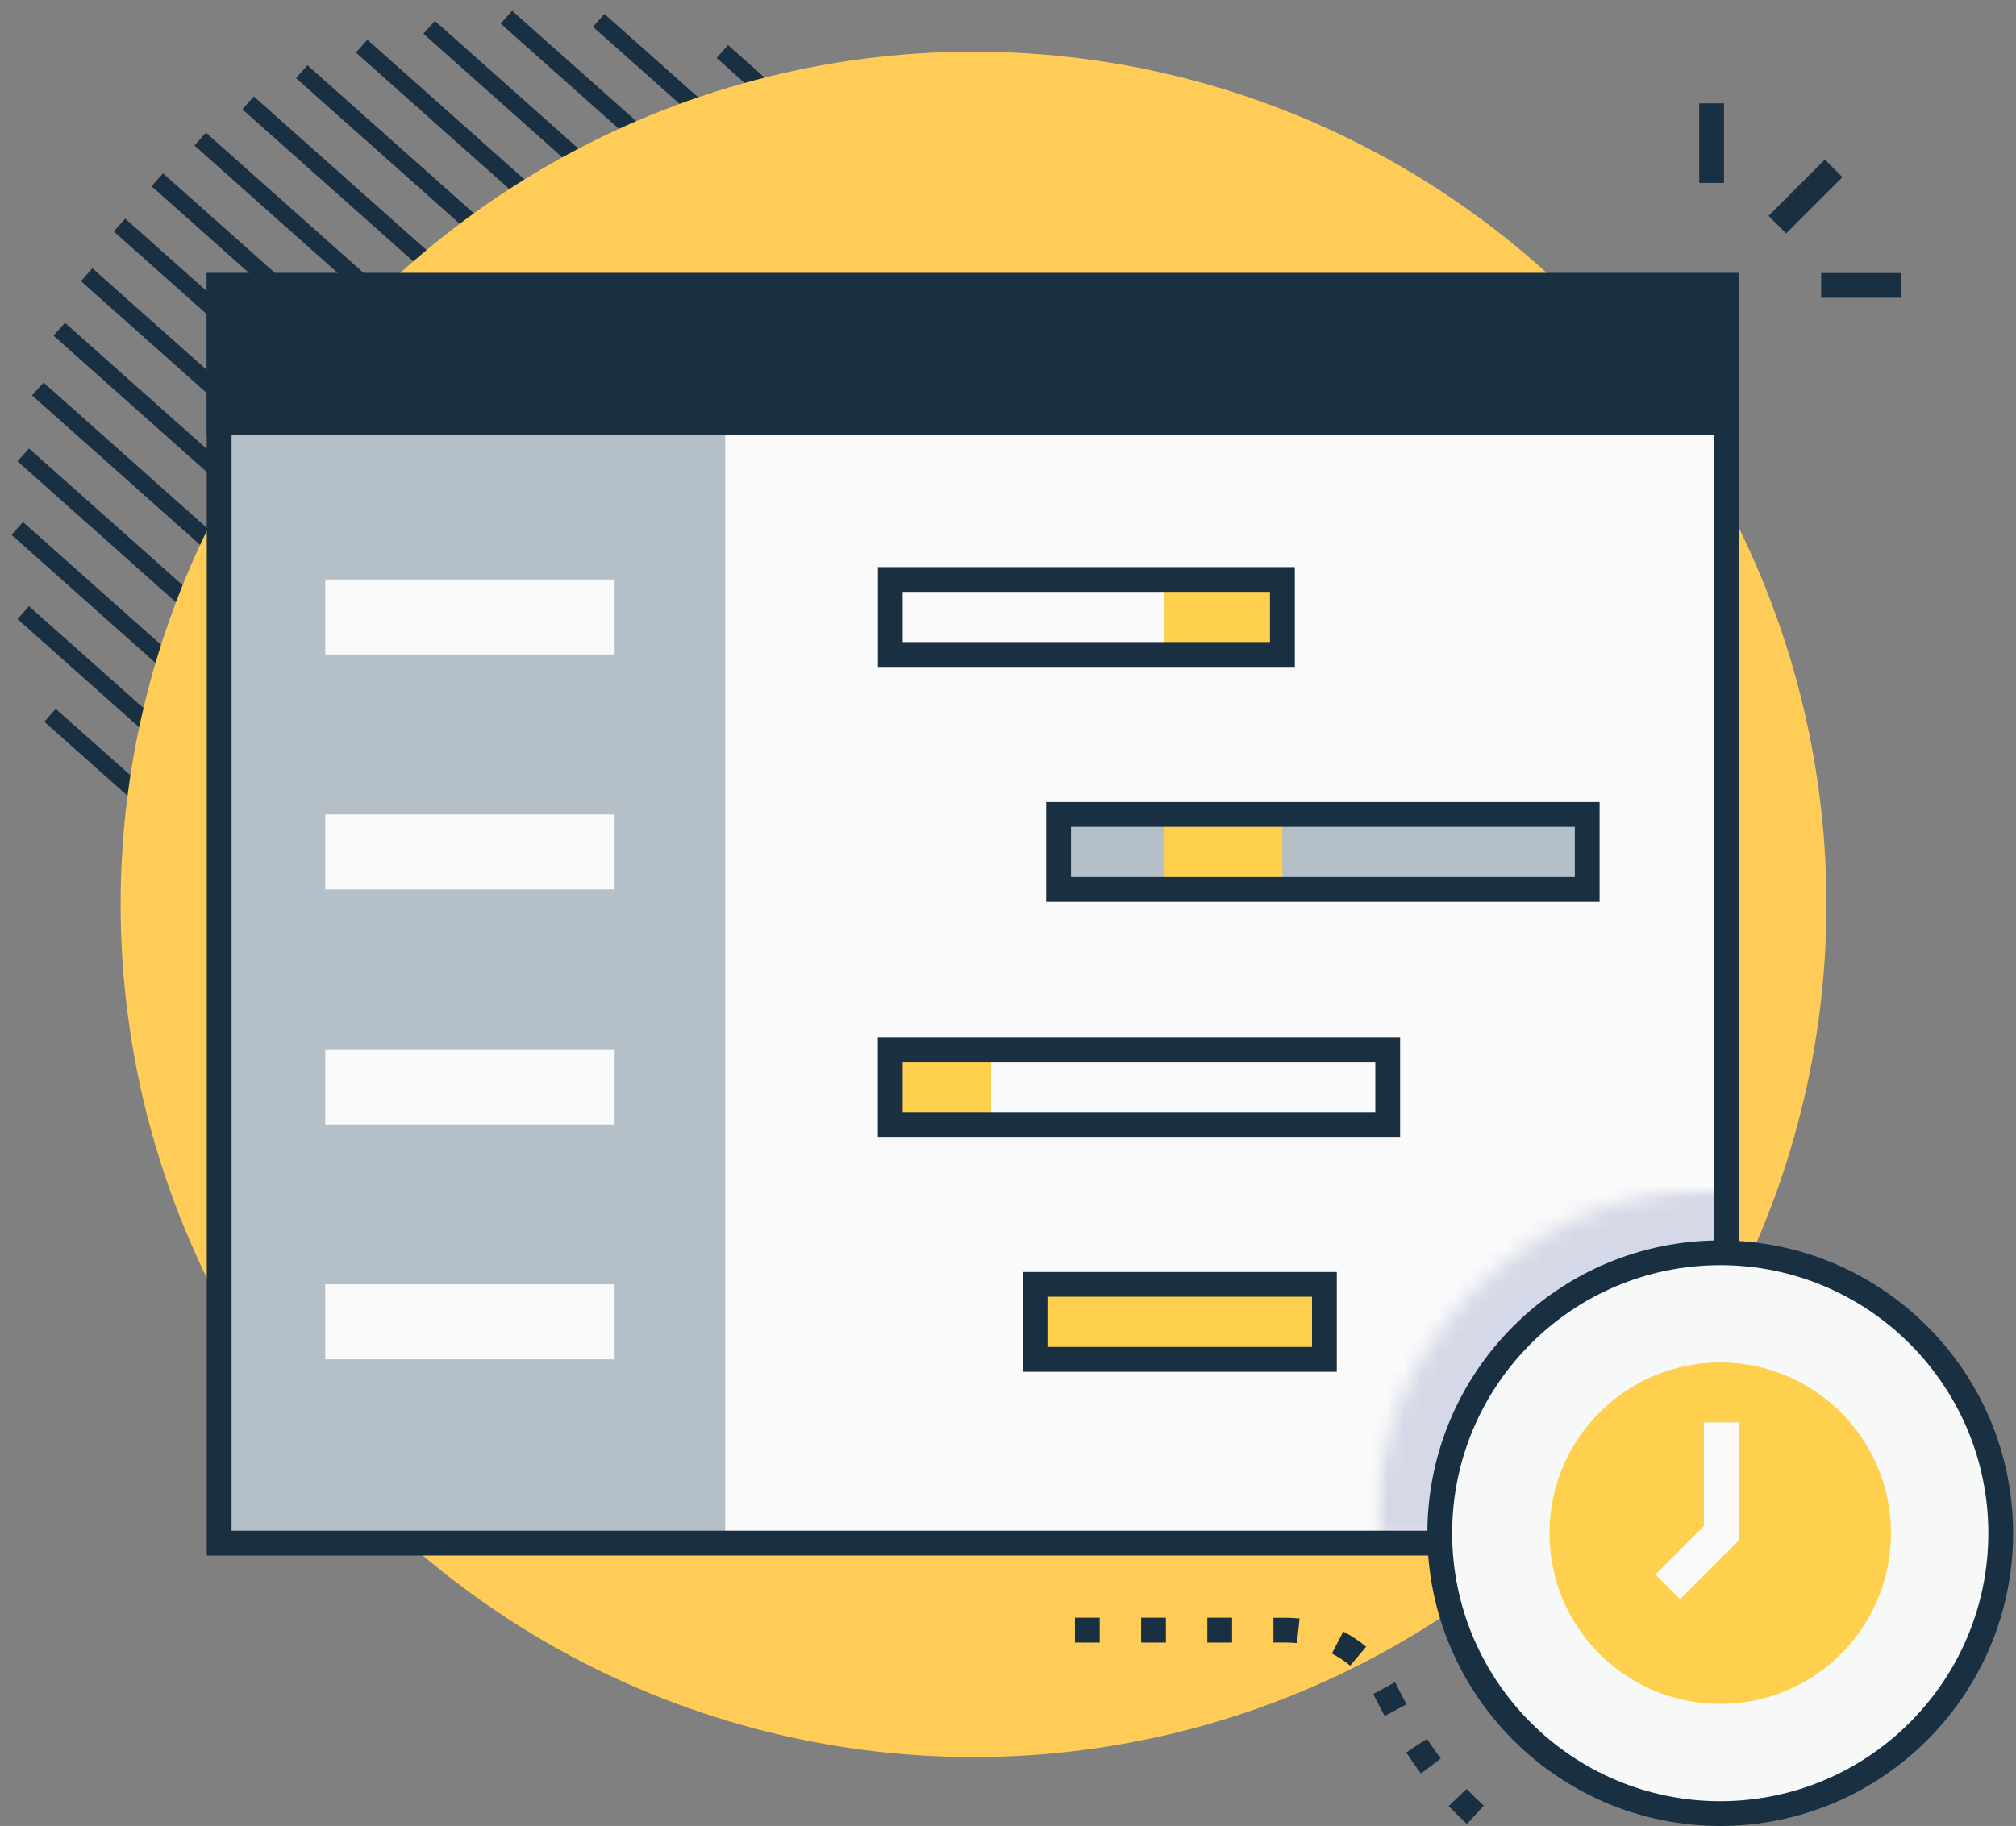 <svg width="117" height="106" viewBox="0 0 117 106" fill="none" xmlns="http://www.w3.org/2000/svg">
<rect x="0" y="0" width="117" height="106" fill="#808080" stroke="none"/>
<path d="M41.919 2.99L57.574 16.92" stroke="#192F42" stroke-miterlimit="10"/>
<path d="M34.745 1.183L60.201 23.834" stroke="#192F42" stroke-miterlimit="10"/>
<path d="M29.391 1L61.007 29.13" stroke="#192F42" stroke-miterlimit="10"/>
<path d="M24.905 1.585L60.946 33.655" stroke="#192F42" stroke-miterlimit="10"/>
<path d="M20.988 2.679L60.315 37.672" stroke="#192F42" stroke-miterlimit="10"/>
<path d="M17.511 4.161L59.245 41.298" stroke="#192F42" stroke-miterlimit="10"/>
<path d="M14.399 5.973L57.809 44.599" stroke="#192F42" stroke-miterlimit="10"/>
<path d="M11.616 8.073L56.047 47.607" stroke="#192F42" stroke-miterlimit="10"/>
<path d="M9.129 10.438L53.985 50.354" stroke="#192F42" stroke-miterlimit="10"/>
<path d="M6.934 13.063L51.635 52.839" stroke="#192F42" stroke-miterlimit="10"/>
<path d="M5.031 15.947L48.99 55.064" stroke="#192F42" stroke-miterlimit="10"/>
<path d="M3.438 19.112L46.032 57.014" stroke="#192F42" stroke-miterlimit="10"/>
<path d="M2.193 22.58L42.731 58.653" stroke="#192F42" stroke-miterlimit="10"/>
<path d="M1.349 26.408L39.027 59.937" stroke="#192F42" stroke-miterlimit="10"/>
<path d="M1 30.675L34.829 60.778" stroke="#192F42" stroke-miterlimit="10"/>
<path d="M1.349 35.565L29.934 61" stroke="#192F42" stroke-miterlimit="10"/>
<path d="M2.904 41.525L23.832 60.149" stroke="#192F42" stroke-miterlimit="10"/>
<path d="M9.939 52.365L12.247 54.419" stroke="#192F42" stroke-miterlimit="10"/>
<circle cx="56.5" cy="52.5" r="49.5" fill="#FFCD57"/>
<path d="M100.204 16.573H12.719V89.582H100.204V16.573Z" fill="#FAFAFB"/>
<path d="M100.204 16.569H12.719V89.578H100.204V16.569Z" fill="#FAFAFB"/>
<path d="M100.204 16.569H12.719V24.514H100.204V16.569Z" fill="#192F42"/>
<path d="M42.086 24.518H12.719V89.582H42.086V24.518Z" fill="#B4BFC8"/>
<path d="M35.672 33.64H18.876V37.995H35.672V33.64Z" fill="#FAFAFB"/>
<path d="M67.588 33.64H51.669V37.995H67.588V33.64Z" fill="#FAFAFB"/>
<path d="M74.422 33.64H67.583V37.995H74.422V33.64Z" fill="#FFD04E"/>
<path d="M35.672 47.28H18.876V51.635H35.672V47.28Z" fill="#FAFAFB"/>
<path d="M92.109 47.28H61.431V51.635H92.109V47.28Z" fill="#B4BFC8"/>
<path d="M35.672 60.92H18.876V65.275H35.672V60.92Z" fill="#FAFAFB"/>
<path d="M80.537 60.92H51.669V65.275H80.537V60.92Z" fill="#FAFAFB"/>
<path d="M57.519 60.92H51.669V65.275H57.519V60.92Z" fill="#FFD04E"/>
<path d="M35.672 74.556H18.876V78.911H35.672V74.556Z" fill="#FAFAFB"/>
<path d="M76.863 74.556H60.067V78.911H76.863V74.556Z" fill="#FFD04E"/>
<path d="M74.422 47.28H67.583V51.635H74.422V47.28Z" fill="#FFD04E"/>
<path d="M75.145 38.714H50.951V32.921H75.145V38.714ZM52.389 37.272H73.703V34.359H52.389V37.272Z" fill="#192F42"/>
<path d="M92.833 52.354H60.712V46.561H92.833V52.354ZM62.154 50.912H91.395V47.999H62.154V50.912Z" fill="#192F42"/>
<path d="M81.256 65.994H50.946V60.201H81.256V65.994ZM52.389 64.552H79.818V61.639H52.389V64.552Z" fill="#192F42"/>
<path d="M77.582 79.635H59.344V73.841H77.582V79.635ZM60.786 78.192H76.144V75.279H60.786V78.192Z" fill="#192F42"/>
<path d="M100.923 25.237H12V15.85H100.923V25.237ZM13.438 23.799H99.48V17.292H13.438V23.799Z" fill="#192F42"/>
<g style="mix-blend-mode:multiply">
<mask id="mask0_30_1017" style="mask-type:luminance" maskUnits="userSpaceOnUse" x="79" y="68" width="22" height="22">
<path d="M100.204 68.931H79.762V89.582H100.204V68.931Z" fill="white"/>
</mask>
<g mask="url(#mask0_30_1017)">
<mask id="mask1_30_1017" style="mask-type:luminance" maskUnits="userSpaceOnUse" x="79" y="68" width="22" height="22">
<path d="M100.204 68.935V89.582H79.776C79.37 78.608 88.328 68.931 99.84 68.931C99.961 68.931 100.082 68.931 100.204 68.935Z" fill="white"/>
</mask>
<g mask="url(#mask1_30_1017)">
<path d="M100.204 68.931H79.37V89.582H100.204V68.931Z" fill="url(#paint0_linear_30_1017)"/>
</g>
</g>
</g>
<path d="M100.923 90.301H12V15.85H100.923V90.301ZM13.438 88.859H99.48V17.288H13.438V88.859Z" fill="#192F42"/>
<path d="M83.557 89.003C83.557 97.994 90.844 105.281 99.835 105.281C108.826 105.281 116.113 97.994 116.113 89.003C116.113 80.013 108.826 72.726 99.835 72.726C90.844 72.726 83.557 80.013 83.557 89.003Z" fill="#F7F8F8"/>
<path d="M99.835 106C90.461 106 82.838 98.377 82.838 89.003C82.838 79.63 90.466 72.007 99.835 72.007C109.204 72.007 116.831 79.63 116.831 89.003C116.831 98.377 109.204 106 99.835 106ZM99.835 73.445C91.255 73.445 84.276 80.423 84.276 89.003C84.276 97.583 91.255 104.562 99.835 104.562C108.415 104.562 115.394 97.583 115.394 89.003C115.394 80.423 108.415 73.445 99.835 73.445Z" fill="#192F42"/>
<path d="M89.925 89.004C89.925 94.479 94.364 98.914 99.835 98.914C105.306 98.914 109.745 94.475 109.745 89.004C109.745 83.532 105.306 79.093 99.835 79.093C94.364 79.093 89.925 83.532 89.925 89.004Z" fill="#FFD04E"/>
<path d="M97.501 92.831L96.073 91.403L98.887 88.583V82.571H100.913V89.424L97.501 92.831Z" fill="#FAFAFB"/>
<path d="M105.906 9.264L102.638 12.532L103.658 13.552L106.926 10.284L105.906 9.264Z" fill="#192F42"/>
<path d="M100.054 6H98.617V10.621H100.054V6Z" fill="#192F42"/>
<path d="M110.315 15.85H105.693V17.288H110.315V15.85Z" fill="#192F42"/>
<path d="M85.135 105.883C84.766 105.547 84.412 105.197 84.076 104.842L85.117 103.848C85.434 104.179 85.765 104.506 86.111 104.824L85.135 105.883ZM82.465 102.952C82.171 102.564 81.886 102.153 81.611 101.733L82.815 100.944C83.072 101.336 83.343 101.719 83.618 102.083L82.47 102.952H82.465ZM80.36 99.614C80.098 99.129 79.701 98.344 79.697 98.34L80.962 97.658C80.962 97.658 81.387 98.489 81.629 98.937L80.36 99.619V99.614ZM78.362 96.696C78.035 96.426 77.68 96.188 77.297 95.992L77.956 94.713C78.432 94.955 78.88 95.254 79.286 95.595L78.357 96.696H78.362ZM75.267 95.385C74.851 95.338 74.581 95.352 73.904 95.352V93.914C74.613 93.914 74.935 93.905 75.421 93.956L75.267 95.389V95.385ZM71.504 95.352H70.067V93.909H71.504V95.352ZM67.662 95.352H66.225V93.909H67.662V95.352ZM63.821 95.352H62.383V93.909H63.821V95.352Z" fill="#192F42"/>
<defs>
<linearGradient id="paint0_linear_30_1017" x1="14801.1" y1="78.424" x2="14821.5" y2="78.424" gradientUnits="userSpaceOnUse">
<stop stop-color="#D5D8E6"/>
<stop offset="1" stop-color="#F5F6F8"/>
</linearGradient>
</defs>
</svg>

